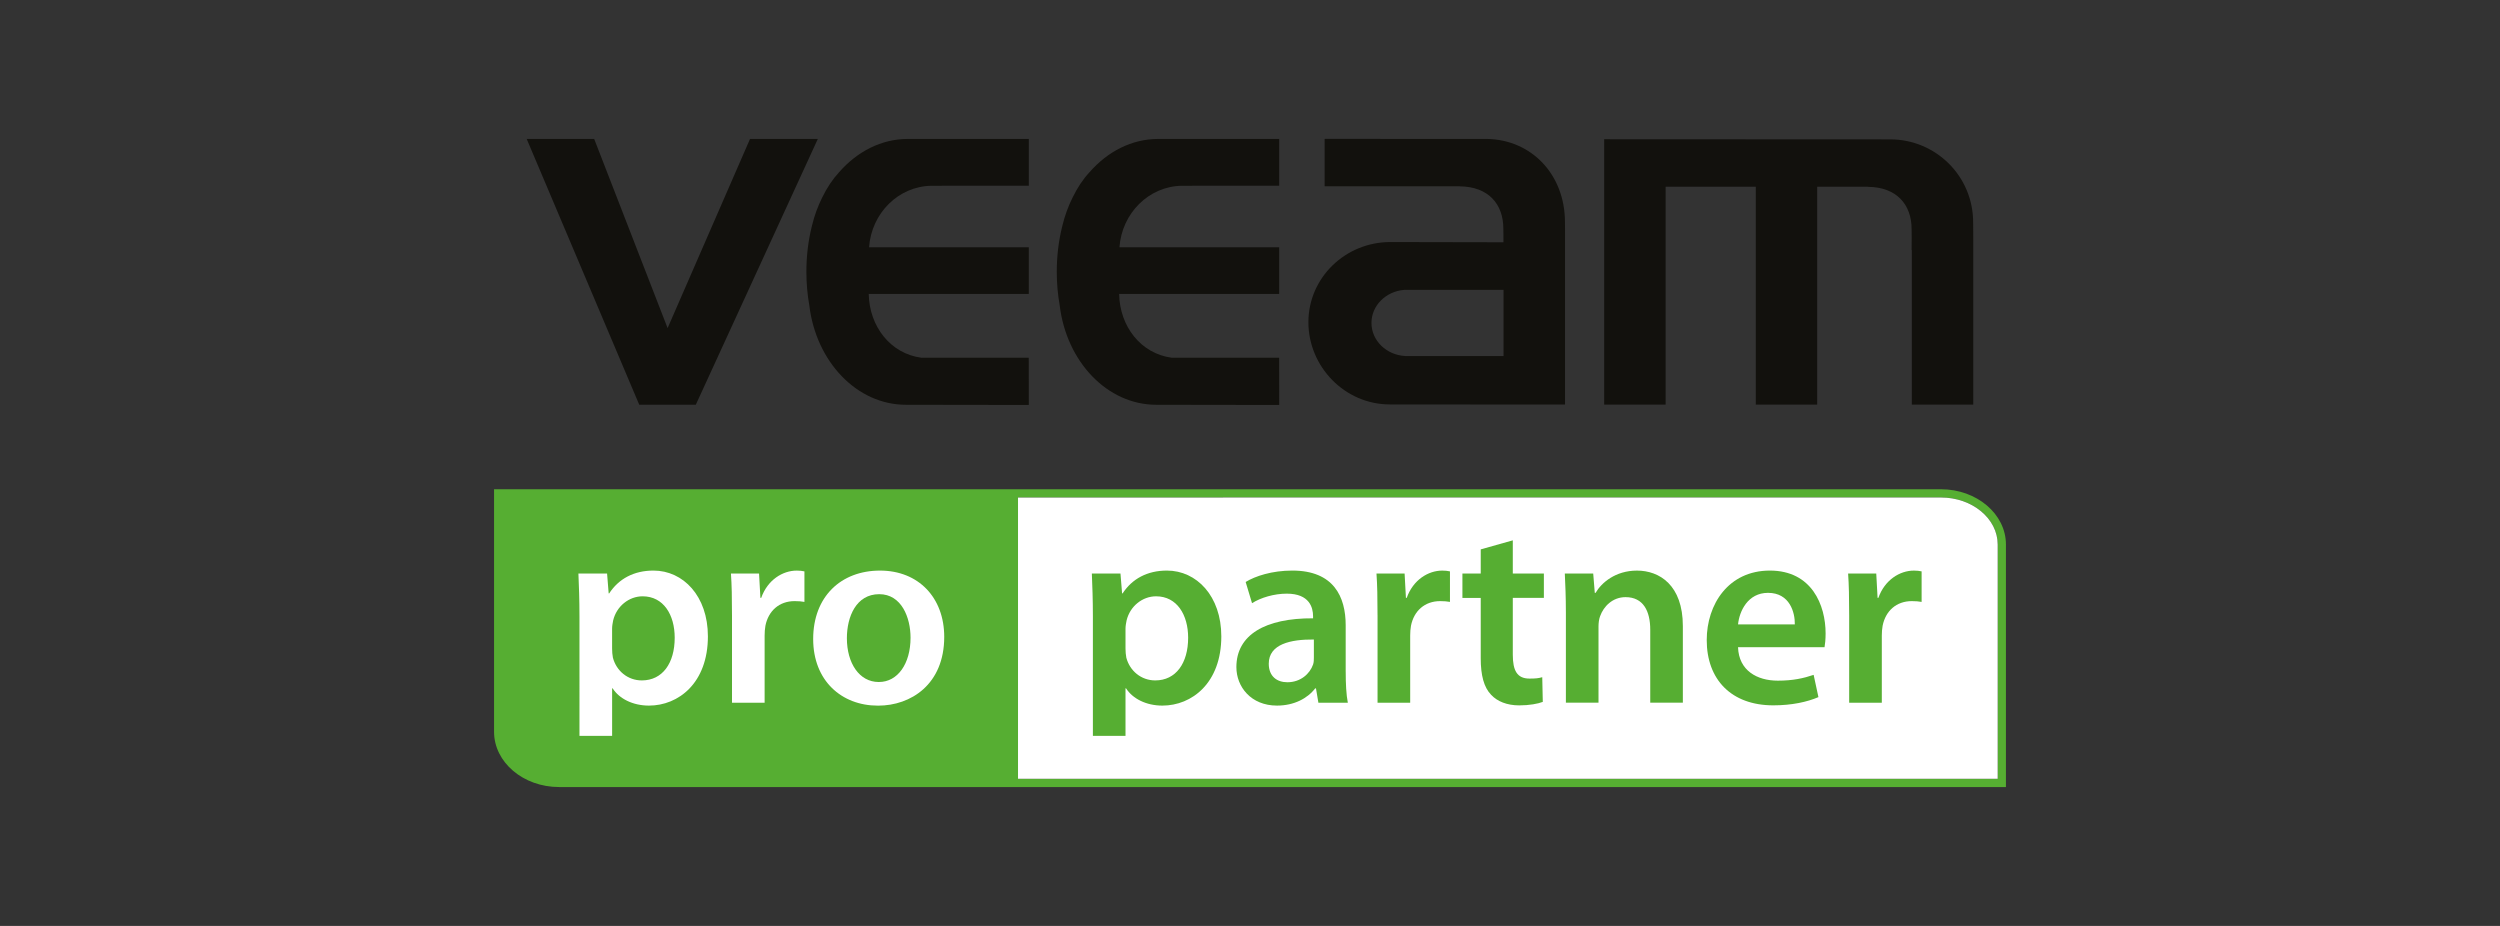 <?xml version="1.0" encoding="utf-8"?>
<!-- Generator: Adobe Illustrator 16.0.4, SVG Export Plug-In . SVG Version: 6.00 Build 0)  -->
<!DOCTYPE svg PUBLIC "-//W3C//DTD SVG 1.1 Tiny//EN" "http://www.w3.org/Graphics/SVG/1.1/DTD/svg11-tiny.dtd">
<svg version="1.1" baseProfile="tiny" id="Ebene_1" xmlns="http://www.w3.org/2000/svg" xmlns:xlink="http://www.w3.org/1999/xlink"
	 x="0px" y="0px" viewBox="0 0 270 100" xml:space="preserve">
<rect x="0" y="0" width="270" height="100" fill="#333333" stroke="none"/>
<g>
	<path fill="#56AE32" d="M209.619,52.839c0,0-54.941,0.004-99.673,0.004v-0.004c-32.542,0.004-55.196,0.004-56.588,0.004l0,0v26.146
		v0.041c0,3.295,3.153,5.971,7.022,5.971h156.261V58.806C216.642,55.517,213.489,52.839,209.619,52.839z M215.752,84.107H109.945
		V53.731c44.714,0,99.631-0.004,99.674-0.004c3.382,0,6.133,2.28,6.133,5.078V84.107L215.752,84.107z"/>
	<path fill="#FFFFFF" d="M215.752,84.107H109.945V53.731c44.714,0,99.631-0.004,99.674-0.004c3.382,0,6.133,2.28,6.133,5.078V84.107
		L215.752,84.107z"/>
	<path fill="#12110D" d="M213.101,24.076c0.026-5.082-4.077-9.024-8.944-9.024c-0.405,0-30.906-0.015-30.906-0.015v28.66h6.637
		v-23.53h9.737v23.53h6.633v-23.53h5.482v0.012c3.103,0.027,4.714,1.921,4.714,4.567c0,0.612,0.025,1.037,0,2.271h0.021v16.679
		h6.639V26.188C213.127,25.081,213.094,25.091,213.101,24.076"/>
	<path fill="#12110D" d="M160.554,15.003c-0.117,0-13.55,0-17.493-0.003v5.115h14.583l0.003,0.011
		c3.105,0.028,4.714,1.918,4.714,4.569c0,0.456,0.021,0.807,0.013,1.47c-3.378-0.004-11.772-0.024-12.217-0.024
		c-4.865,0-8.85,3.858-8.85,8.655c0,4.799,3.92,8.883,8.791,8.883c0.308,0,12.283,0.01,12.283,0.01h6.641V26.135
		c0.015-1.107-0.006-1.14-0.006-2.157C169.008,18.842,165.397,15.07,160.554,15.003 M151.746,38.456v-0.008
		c-2.022-0.113-3.628-1.667-3.628-3.573c0-1.867,1.543-3.395,3.505-3.566h10.758v7.147H151.746L151.746,38.456z"/>
	<path fill="#12110D" d="M100.596,20.063l10.516-0.003v-5.055H98.053c-2.862,0-5.464,1.351-7.428,3.592
		c-0.693,0.748-1.313,1.675-1.832,2.743c-0.464,0.931-0.832,1.936-1.087,2.985c-0.002,0.027-0.012,0.05-0.016,0.074
		c-0.012,0.051-0.023,0.094-0.037,0.141c-0.362,1.485-0.563,3.104-0.563,4.805c0,1.258,0.109,2.472,0.315,3.628
		c0.724,6.073,5.119,10.743,10.44,10.743c0.435,0,13.266,0.02,13.266,0.02l-0.005-5.101H99.508c-3.334-0.44-5.623-3.382-5.684-6.89
		h17.287v-5.043H93.859C94.124,23.02,97.029,20.117,100.596,20.063"/>
	<path fill="#12110D" d="M127.639,20.063l10.514-0.003v-5.055h-13.06c-2.859,0-5.463,1.351-7.424,3.592
		c-0.697,0.748-1.314,1.675-1.831,2.743c-0.468,0.931-0.834,1.936-1.089,2.985c-0.002,0.027-0.01,0.05-0.015,0.074
		c-0.015,0.051-0.026,0.094-0.038,0.141c-0.362,1.485-0.565,3.104-0.565,4.805c0,1.258,0.109,2.472,0.315,3.628
		c0.726,6.073,5.121,10.743,10.44,10.743c0.437,0,13.269,0.02,13.269,0.02l-0.007-5.101h-11.598c-3.332-0.44-5.623-3.382-5.682-6.89
		h17.283v-5.043h-17.25C121.169,23.02,124.072,20.117,127.639,20.063"/>
	<polygon fill="#12110D" points="56.884,15.008 69.038,43.712 75.146,43.712 88.324,15.008 81.001,15.008 72.101,35.436 
		64.173,15.008 	"/>
	<path fill="#FFFFFF" d="M62.582,66.579c0-1.831-0.056-3.324-0.114-4.64h3.096l0.172,2.146h0.057
		c1.03-1.575,2.663-2.463,4.783-2.463c3.211,0,5.877,2.751,5.877,7.104c0,5.042-3.183,7.479-6.362,7.479
		c-1.748,0-3.209-0.744-3.926-1.862h-0.057v5.132h-3.525V66.579L62.582,66.579z M66.107,70.044c0,0.348,0.027,0.662,0.085,0.978
		c0.373,1.432,1.604,2.463,3.124,2.463c2.236,0,3.552-1.862,3.552-4.613c0-2.463-1.201-4.47-3.466-4.47
		c-1.462,0-2.811,1.059-3.182,2.607c-0.057,0.288-0.113,0.604-0.113,0.888V70.044L66.107,70.044z"/>
	<path fill="#FFFFFF" d="M79.055,66.436c0-1.891-0.026-3.266-0.113-4.496h3.036l0.145,2.633h0.086
		c0.686-1.948,2.322-2.949,3.838-2.949c0.343,0,0.546,0.027,0.832,0.085v3.297c-0.315-0.058-0.629-0.085-1.062-0.085
		c-1.662,0-2.835,1.056-3.153,2.665c-0.055,0.312-0.085,0.686-0.085,1.06v7.248h-3.523V66.436z"/>
	<path fill="#FFFFFF" d="M94.814,76.209c-3.925,0-6.991-2.697-6.991-7.194c0-4.586,3.008-7.392,7.221-7.392
		c4.154,0,6.933,2.922,6.933,7.162c0,5.129-3.608,7.424-7.134,7.424H94.814L94.814,76.209z M94.929,73.656
		c2.005,0,3.41-1.949,3.41-4.785c0-2.179-0.976-4.7-3.381-4.7c-2.493,0-3.495,2.436-3.495,4.758c0,2.693,1.344,4.728,3.437,4.728
		H94.929z"/>
	<path fill="#56AE32" d="M118.032,66.579c0-1.831-0.059-3.324-0.113-4.64h3.092l0.174,2.146h0.059
		c1.029-1.575,2.663-2.463,4.785-2.463c3.207,0,5.873,2.751,5.873,7.104c0,5.042-3.181,7.479-6.364,7.479
		c-1.745,0-3.207-0.744-3.924-1.862h-0.059v5.132h-3.523L118.032,66.579L118.032,66.579z M121.555,70.044
		c0,0.348,0.031,0.662,0.086,0.978c0.374,1.432,1.605,2.463,3.125,2.463c2.234,0,3.554-1.862,3.554-4.613
		c0-2.463-1.204-4.47-3.464-4.47c-1.465,0-2.813,1.059-3.184,2.607c-0.059,0.288-0.117,0.604-0.117,0.888V70.044L121.555,70.044z"/>
	<path fill="#56AE32" d="M145.336,72.538c0,1.262,0.057,2.494,0.229,3.354h-3.179l-0.261-1.547h-0.087
		c-0.829,1.088-2.291,1.859-4.123,1.859c-2.812,0-4.386-2.035-4.386-4.154c0-3.495,3.126-5.3,8.282-5.272v-0.226
		c0-0.92-0.374-2.437-2.837-2.437c-1.377,0-2.81,0.429-3.755,1.029l-0.688-2.29c1.031-0.632,2.839-1.232,5.043-1.232
		c4.47,0,5.76,2.836,5.76,5.903V72.538L145.336,72.538z M141.898,69.068c-2.493-0.026-4.872,0.488-4.872,2.611
		c0,1.373,0.89,2.004,2.009,2.004c1.43,0,2.431-0.916,2.778-1.917c0.085-0.257,0.085-0.515,0.085-0.771V69.068L141.898,69.068z"/>
	<path fill="#56AE32" d="M148.773,66.436c0-1.891-0.027-3.266-0.113-4.496h3.037l0.143,2.633h0.086
		c0.688-1.948,2.321-2.949,3.84-2.949c0.343,0,0.544,0.027,0.83,0.085v3.297c-0.315-0.058-0.63-0.085-1.062-0.085
		c-1.659,0-2.834,1.056-3.149,2.665c-0.057,0.312-0.085,0.686-0.085,1.06v7.248h-3.525V66.436L148.773,66.436z"/>
	<path fill="#56AE32" d="M163.382,58.357v3.582h3.356v2.633h-3.356v6.134c0,1.72,0.46,2.581,1.808,2.581
		c0.631,0,0.974-0.032,1.373-0.149l0.058,2.665c-0.513,0.203-1.458,0.378-2.547,0.378c-1.318,0-2.379-0.432-3.038-1.148
		c-0.774-0.803-1.117-2.094-1.117-3.929v-6.531h-1.978v-2.633h1.978v-2.608L163.382,58.357z"/>
	<path fill="#56AE32" d="M169.115,66.093c0-1.603-0.059-2.95-0.115-4.153h3.067l0.169,2.088h0.088
		c0.63-1.087,2.146-2.404,4.467-2.404c2.437,0,4.957,1.574,4.957,5.99v8.275h-3.521V68.01c0-2.003-0.746-3.519-2.666-3.519
		c-1.404,0-2.378,1.002-2.751,2.062c-0.112,0.284-0.172,0.713-0.172,1.115v8.221h-3.522V66.093L169.115,66.093z"/>
	<path fill="#56AE32" d="M187.708,69.902c0.085,2.523,2.061,3.609,4.297,3.609c1.634,0,2.778-0.257,3.868-0.627l0.518,2.404
		c-1.204,0.519-2.869,0.889-4.872,0.889c-4.528,0-7.192-2.778-7.192-7.049c0-3.866,2.348-7.506,6.82-7.506
		c4.525,0,6.018,3.726,6.018,6.791c0,0.659-0.06,1.174-0.115,1.488H187.708L187.708,69.902z M193.84,67.437
		c0.027-1.286-0.545-3.41-2.894-3.41c-2.18,0-3.095,1.979-3.238,3.41H193.84z"/>
	<path fill="#56AE32" d="M199.71,66.436c0-1.891-0.027-3.266-0.114-4.496h3.039l0.143,2.633h0.085
		c0.688-1.948,2.322-2.949,3.84-2.949c0.345,0,0.544,0.027,0.831,0.085v3.297c-0.315-0.058-0.629-0.085-1.061-0.085
		c-1.661,0-2.835,1.056-3.151,2.665c-0.058,0.312-0.087,0.686-0.087,1.06v7.248h-3.524V66.436L199.71,66.436z"/>
</g>
</svg>

